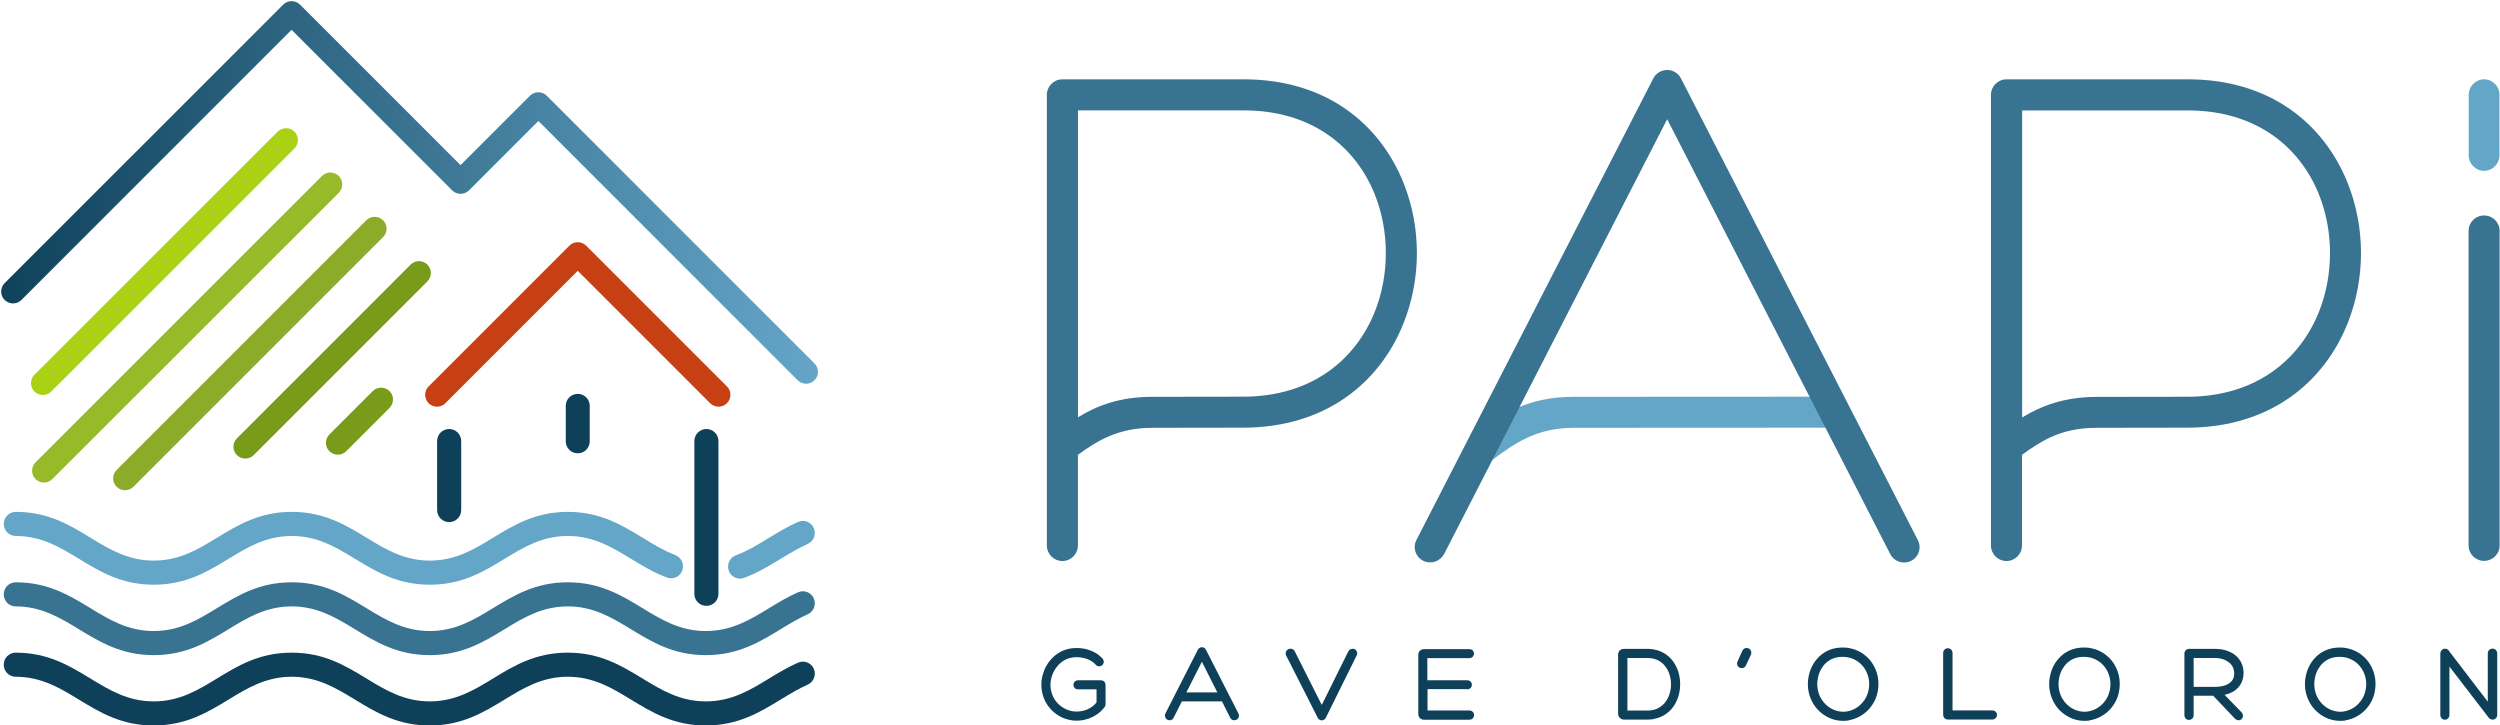 <svg preserveAspectRatio="xMinYMin meet" id="Calque_1" xmlns="http://www.w3.org/2000/svg" width="131.74mm" height="38.23mm" xmlns:xlink="http://www.w3.org/1999/xlink" viewBox="0 0 373.42 108.38"><defs><clipPath id="clippath"><path d="M3.2,44.81c-.69.69-1.81.69-2.51,0-.69-.69-.69-1.81,0-2.51L42.31.69c.69-.69,1.81-.69,2.51,0l23.98,23.98,10.37-10.37c.69-.69,1.81-.69,2.51,0l40,40c.69.69.69,1.81,0,2.51-.69.69-1.81.69-2.51,0l-38.74-38.74-10.37,10.37c-.69.69-1.81.69-2.51,0L43.56,4.45,3.2,44.81Z" fill="none" stroke-width="0"/></clipPath><linearGradient id="Dégradé_sans_nom" x1=".17" y1="107.88" x2="1.17" y2="107.88" gradientTransform="translate(-20.92 -6136.18) scale(122 57.15)" gradientUnits="userSpaceOnUse"><stop offset="0" stop-color="#0f415a"/><stop offset="1" stop-color="#64a5c8"/></linearGradient></defs><path d="M365.85,97.24l5.8,7.58v-7.2h0c0-.11.02-.2.05-.28h0c.04-.1.1-.19.18-.26h0c.06-.06.13-.1.21-.13h0c.09-.03.17-.05.27-.05s.18.02.26.05h0c.08.03.15.08.21.13h0c.08.07.14.16.18.26h0c.03.08.05.17.05.27h0v9.16h0c0,.12-.02.22-.05.31h0c-.05.12-.12.22-.21.29h-.02c-.18.14-.37.17-.59.11-.09-.02-.17-.07-.25-.12-.07-.05-.14-.11-.19-.18v-.02s-5.83-7.58-5.83-7.58v7.22h0c0,.11-.02.2-.05.28h0c-.04.1-.1.19-.17.26-.06.06-.14.1-.21.13h0c-.08.03-.17.05-.25.05s-.17-.02-.25-.05h0c-.08-.03-.15-.08-.21-.13h0c-.08-.07-.13-.16-.17-.26h0c-.03-.08-.05-.17-.05-.26h0v-9.14h0c0-.12.02-.22.05-.3h0c.04-.12.1-.22.19-.29.08-.08.18-.13.29-.16h0c.11-.03.22-.03.33,0,.1.02.19.07.27.13h0c.07.05.14.12.2.19h0ZM349.18,98.13c-.11,0-.22.02-.33.04h0c-.24.04-.47.1-.68.17-.21.08-.41.17-.6.29-.19.12-.36.25-.52.39-.16.14-.3.3-.44.48h0c-.13.18-.25.37-.36.56-.11.2-.19.41-.27.63-.07.21-.13.44-.17.68-.04.24-.07.48-.08.72,0,.24,0,.47.04.69.03.22.08.44.14.66h0c.06.22.14.42.23.61.09.19.2.38.32.55h0c.12.18.26.35.4.5.14.15.29.29.46.42h0c.17.13.34.24.52.34.18.1.36.18.56.25h0c.19.07.39.12.59.16h0c.21.04.41.05.62.06h0c.21,0,.41-.02.62-.06.21-.04.41-.09.59-.16h0c.19-.07.38-.15.56-.25.18-.1.35-.21.52-.34h0c.16-.13.32-.27.46-.42.14-.15.27-.32.4-.49h0c.12-.18.23-.36.32-.56.09-.19.17-.39.23-.61h0c.07-.22.11-.43.14-.65.03-.23.04-.46.04-.7,0-.24-.04-.48-.08-.72-.05-.23-.11-.46-.19-.67-.08-.21-.18-.42-.29-.62h0c-.11-.2-.24-.39-.39-.56h0c-.15-.18-.31-.34-.47-.48-.17-.14-.36-.28-.56-.39h0c-.2-.12-.4-.21-.62-.29-.22-.08-.45-.14-.7-.18h0c-.1-.02-.21-.03-.33-.04h0c-.11,0-.22-.01-.34-.01s-.23,0-.34.01h0ZM350.47,107.62c-.27.05-.56.07-.85.07h0c-.29,0-.57-.03-.85-.07-.28-.05-.55-.12-.82-.21-.27-.09-.52-.21-.76-.34-.24-.13-.48-.28-.7-.45h0c-.23-.17-.44-.36-.63-.56-.2-.2-.37-.42-.53-.65h0c-.16-.23-.31-.48-.43-.74-.12-.26-.23-.53-.32-.81h0c-.09-.29-.15-.58-.19-.88-.04-.3-.06-.61-.05-.92h0c.01-.32.04-.63.1-.94h0c.06-.3.13-.6.23-.89h0c.1-.29.22-.57.37-.84.14-.27.31-.52.49-.75h0c.19-.24.39-.46.61-.66h0c.23-.2.47-.38.73-.54h0c.26-.16.54-.29.84-.4.29-.11.6-.19.93-.24h.01c.15-.02.29-.04.44-.05h0c.15,0,.3-.02.44-.02s.29,0,.44.02h0c.15,0,.29.03.44.05h.01c.33.06.64.14.94.24.3.11.59.24.86.4h0c.27.15.52.33.75.53.23.19.45.41.65.65.2.24.37.49.52.75.15.26.28.54.39.83.11.29.19.59.25.89.06.3.09.62.1.94h0c0,.32,0,.63-.05.93-.04.31-.1.6-.18.88h0c-.09.29-.19.56-.32.82-.12.25-.27.5-.43.73-.16.24-.34.45-.53.65-.19.2-.4.38-.63.56h0c-.22.17-.46.32-.7.45-.24.13-.5.24-.77.34-.27.09-.54.16-.82.21ZM333.92,107.4l-3.29-3.46h-2.92v2.91h0c0,.11-.02.2-.05.28h0c-.04.1-.1.18-.19.25-.06.05-.13.09-.2.12h0c-.07.03-.15.04-.23.05h-.02c-.08,0-.16-.01-.24-.04h0c-.07-.02-.14-.06-.2-.11h0c-.08-.07-.15-.15-.19-.25h0c-.03-.08-.05-.17-.06-.27v-.02s0-9.22,0-9.22v-.02c0-.09.02-.17.05-.25h0c.04-.09.09-.17.15-.24.07-.07.15-.12.24-.15h0c.08-.03.17-.05.26-.05h3.83c.35,0,.67.03.97.07.3.05.59.11.86.21h0c.26.09.51.2.74.33.23.13.44.28.62.44h0c.19.17.35.35.49.54.14.19.26.4.35.62h0c.19.44.28.9.28,1.39,0,.31-.04.6-.11.88h0c-.07.28-.18.55-.32.79h0c-.14.25-.33.48-.54.68-.21.2-.46.37-.74.52-.27.15-.58.26-.92.35-.07.02-.14.03-.21.05l2.54,2.61.02.03c.08.09.13.19.16.29.04.13.04.26,0,.38-.03.11-.08.2-.15.28-.07.08-.17.14-.28.18h0c-.13.05-.26.05-.4,0-.1-.03-.2-.09-.29-.17h0s-.02-.03-.02-.03ZM330.87,98.3h0s-3.16,0-3.16,0v4.31h3.16c.27,0,.53-.02.76-.05.23-.03.44-.07.63-.13.19-.06.36-.12.51-.2.14-.07.27-.16.38-.25.11-.09.21-.19.29-.3.08-.1.14-.21.19-.33h0c.05-.13.09-.25.11-.37.02-.13.03-.27.03-.42h0c0-.31-.07-.6-.19-.87-.06-.13-.14-.26-.23-.37-.09-.12-.2-.23-.32-.33h0c-.12-.1-.26-.19-.41-.28h0c-.15-.08-.32-.16-.5-.22h0c-.17-.06-.37-.1-.58-.14h0c-.22-.03-.44-.05-.67-.05ZM310.97,98.13c-.11,0-.22.02-.33.04h0c-.24.04-.47.1-.68.17-.21.08-.41.17-.6.29-.19.12-.36.25-.52.39-.16.14-.3.3-.44.48h0c-.13.18-.25.37-.36.56-.11.2-.19.41-.27.63-.07.21-.13.44-.17.68-.04.24-.07.48-.08.72,0,.24,0,.47.04.69.03.22.08.44.14.66h0c.06.22.14.42.23.61.09.19.2.38.32.55h0c.12.18.26.35.4.5.14.15.29.29.46.42h0c.17.13.34.24.52.34.18.1.36.18.56.25h0c.19.07.39.12.59.16h0c.21.04.41.05.62.06h0c.21,0,.41-.02.62-.06.21-.04.41-.09.59-.16h0c.19-.07.38-.15.56-.25.18-.1.35-.21.52-.34h0c.16-.13.32-.27.46-.42.14-.15.27-.32.4-.49h0c.12-.18.23-.36.32-.56.09-.19.17-.39.23-.61h0c.07-.22.11-.43.14-.65.03-.23.04-.46.04-.7,0-.24-.04-.48-.08-.72-.05-.23-.11-.46-.19-.67-.08-.21-.18-.42-.29-.62h0c-.11-.2-.24-.39-.39-.56h0c-.15-.18-.31-.34-.47-.48-.17-.14-.36-.28-.56-.39h0c-.2-.12-.4-.21-.62-.29-.22-.08-.45-.14-.7-.18h0c-.1-.02-.21-.03-.33-.04h0c-.11,0-.22-.01-.34-.01s-.23,0-.34.01h0ZM312.26,107.62c-.27.05-.56.07-.85.07h0c-.29,0-.57-.03-.85-.07-.28-.05-.55-.12-.82-.21-.27-.09-.52-.21-.76-.34-.24-.13-.48-.28-.7-.45h0c-.23-.17-.44-.36-.63-.56-.2-.2-.37-.42-.53-.65h0c-.16-.23-.31-.48-.43-.74-.12-.26-.23-.53-.32-.81h0c-.09-.29-.15-.58-.19-.88-.04-.3-.06-.61-.05-.92h0c.01-.32.04-.63.1-.94h0c.06-.3.13-.6.23-.89h0c.1-.29.22-.57.37-.84.14-.27.31-.52.49-.75h0c.19-.24.39-.46.61-.66h0c.23-.2.47-.38.73-.54h0c.26-.16.54-.29.84-.4.29-.11.6-.19.93-.24h.01c.15-.02.29-.04.44-.05h0c.15,0,.3-.02.44-.02s.29,0,.44.02h0c.15,0,.29.03.44.05h.01c.33.06.64.14.94.24.3.11.59.24.86.4h0c.27.15.52.33.75.53.23.19.45.41.65.65.2.24.37.49.52.75.15.26.28.54.39.83.11.29.19.59.25.89.06.3.09.62.1.94h0c0,.32,0,.63-.05.93-.04.31-.1.6-.18.88h0c-.09.29-.19.56-.32.82-.12.25-.27.5-.43.73-.16.24-.34.45-.53.65-.19.2-.4.38-.63.56h0c-.22.17-.46.32-.7.45-.24.13-.5.24-.77.34-.27.09-.54.16-.82.21ZM297.9,107.44c-.08.03-.16.05-.26.05h-.01s-6.62,0-6.62,0c-.1,0-.19-.02-.28-.05-.11-.04-.2-.1-.27-.19-.06-.07-.11-.16-.14-.25-.02-.08-.03-.16-.03-.25v-9.19h0c0-.11.02-.2.05-.28h0c.04-.1.1-.19.18-.26h0c.06-.06.13-.1.21-.13h0c.09-.03.17-.05.26-.05s.18.02.26.05h0c.08.03.15.08.21.13h0c.08.07.14.16.18.26h0c.03.08.05.17.05.27h0v8.58h5.95c.09,0,.18.02.26.05h0c.09.04.18.09.25.16.06.07.11.14.14.22h0c.03.08.04.16.04.24h0c0,.09-.02.17-.05.25h0c-.03.08-.07.14-.13.2h0c-.07.08-.15.14-.24.17h0ZM274.93,98.13c-.11,0-.22.02-.33.04h0c-.24.04-.47.1-.68.17-.21.08-.41.17-.6.29-.19.12-.36.25-.52.39-.16.14-.3.3-.44.48h0c-.13.18-.25.37-.36.56-.11.2-.19.41-.27.63-.07.21-.13.44-.17.68-.04.24-.07.48-.08.72,0,.24,0,.47.04.69.03.22.08.44.14.66h0c.06.22.14.42.23.61.09.19.2.38.32.55h0c.12.18.26.35.4.5.14.15.29.29.46.42h0c.17.13.34.24.52.34.18.1.36.18.56.25h0c.19.07.39.12.59.16h0c.21.04.41.05.62.06h0c.21,0,.41-.02.62-.06.21-.04.41-.09.59-.16h0c.19-.07.38-.15.56-.25.18-.1.35-.21.52-.34h0c.16-.13.32-.27.46-.42.14-.15.27-.32.4-.49h0c.12-.18.23-.36.32-.56.09-.19.17-.39.23-.61h0c.07-.22.11-.43.14-.65.03-.23.04-.46.04-.7,0-.24-.04-.48-.08-.72-.05-.23-.11-.46-.19-.67-.08-.21-.18-.42-.29-.62h0c-.11-.2-.24-.39-.39-.56h0c-.15-.18-.31-.34-.47-.48-.17-.14-.36-.28-.56-.39h0c-.2-.12-.4-.21-.62-.29-.22-.08-.45-.14-.7-.18h0c-.1-.02-.21-.03-.33-.04h0c-.11,0-.22-.01-.34-.01s-.23,0-.34.01h0ZM276.21,107.62c-.27.05-.56.07-.85.07h0c-.29,0-.57-.03-.85-.07-.28-.05-.55-.12-.82-.21-.27-.09-.52-.21-.76-.34-.24-.13-.48-.28-.7-.45h0c-.23-.17-.44-.36-.63-.56-.2-.2-.37-.42-.53-.65h0c-.16-.23-.31-.48-.43-.74-.12-.26-.23-.53-.32-.81h0c-.09-.29-.15-.58-.19-.88-.04-.3-.06-.61-.05-.92h0c.01-.32.04-.63.1-.94h0c.06-.3.13-.6.23-.89h0c.1-.29.22-.57.37-.84.14-.27.31-.52.49-.75h0c.19-.24.39-.46.61-.66h0c.23-.2.47-.38.73-.54h0c.26-.16.54-.29.84-.4.29-.11.6-.19.93-.24h.01c.15-.02.29-.04.44-.05h0c.15,0,.3-.02.44-.02s.29,0,.44.02h0c.15,0,.29.03.44.05h.01c.33.06.64.14.94.24.3.11.59.24.86.4h0c.27.15.52.33.75.53.23.19.45.41.65.65.2.24.37.49.52.75.15.26.28.54.39.83.11.29.19.59.25.89.06.3.09.62.1.94h0c0,.32,0,.63-.05.93-.04.31-.1.6-.18.88h0c-.09.29-.19.56-.32.82-.12.25-.27.5-.43.73-.16.24-.34.45-.53.65-.19.2-.4.38-.63.56h0c-.22.17-.46.32-.7.45-.24.13-.5.24-.77.34-.27.09-.54.16-.82.21ZM261.63,97.61c-.01.08-.04.17-.08.25h0l-.73,1.55v.02c-.05.09-.11.16-.18.22h0c-.08.07-.16.11-.26.14h-.02c-.08.02-.16.03-.24.02-.08,0-.15-.03-.23-.07h-.02c-.07-.05-.14-.09-.19-.15h0c-.06-.06-.1-.13-.13-.2v-.02c-.04-.09-.06-.19-.05-.29h0c0-.08.03-.16.07-.25h0l.68-1.53h0c.04-.1.1-.18.15-.25h0c.08-.09.17-.16.28-.2.2-.07.39-.06.57.03h0c.09.05.16.1.22.17.06.07.1.15.13.24h0c.03.11.04.21.02.32h0ZM247.03,107.43c-.29.05-.59.07-.92.07h0s-.93,0-.93,0h-2.6c-.11,0-.22-.03-.32-.07h0c-.1-.04-.19-.1-.27-.18h0c-.08-.08-.14-.17-.19-.27h0c-.04-.1-.06-.21-.07-.32h0v-8.9h0c0-.12.03-.23.07-.33h0c.05-.1.11-.19.19-.27h0c.08-.08.17-.13.28-.17h0c.09-.03.2-.05.31-.06h0s.92,0,.92,0h2.6c.33,0,.63.03.92.08.29.05.57.12.84.22.26.1.51.21.74.35.24.14.45.29.65.47h0c.2.17.38.36.54.55.16.2.31.41.44.64h0c.13.23.24.46.34.69.1.24.18.48.24.74.06.24.11.5.14.76.03.27.05.52.05.78s-.02.51-.05.78c-.03.26-.08.52-.14.76-.06.25-.14.5-.24.74-.1.24-.21.47-.34.69h0c-.13.23-.28.44-.44.64-.16.2-.34.38-.54.55-.2.17-.42.33-.65.47-.23.13-.48.25-.74.35-.27.1-.55.17-.84.22ZM243.58,98.3h-.46v7.85h2.99c.26,0,.51-.02.75-.07.23-.04.44-.11.64-.19h0c.2-.09.38-.19.56-.31.17-.12.33-.25.47-.39.15-.15.28-.32.39-.49.12-.17.22-.36.31-.55.09-.19.16-.4.22-.61.06-.21.11-.43.14-.64h0c.03-.22.04-.44.04-.67s-.01-.45-.04-.66h0c-.03-.22-.07-.43-.13-.64h0c-.06-.22-.14-.42-.22-.62-.09-.19-.19-.37-.31-.55h0c-.11-.17-.25-.33-.39-.49-.14-.15-.3-.28-.47-.4-.17-.12-.36-.22-.56-.31h0c-.2-.08-.42-.15-.64-.19h0c-.24-.05-.49-.07-.75-.07h0s-.91,0-.91,0h-1.62ZM219.23,102.95h-5.97v3.19h6.29c.09,0,.18.02.26.06h0c.09.04.18.1.24.18h0c.06.07.1.14.12.22h0c.03.08.04.15.04.23s-.01.15-.04.23h0c-.03.08-.07.16-.12.22h0c-.07.08-.15.14-.24.18h0c-.08.03-.17.05-.26.06h-.02s-6.81,0-6.81,0h0c-.12,0-.23-.03-.33-.06h0c-.11-.04-.2-.11-.28-.19h0c-.07-.09-.13-.18-.17-.28-.04-.1-.06-.2-.06-.31h0v-8.87h0c0-.12.02-.23.06-.32h0c.04-.1.1-.19.17-.26h0c.08-.09.17-.15.28-.19.1-.04.2-.06.32-.06h0s6.82,0,6.82,0h.01c.09,0,.18.02.26.05.1.04.18.1.24.18.05.06.09.13.12.21.03.07.04.15.04.23h0c0,.08-.02.16-.05.24h0c-.03.07-.07.14-.13.21-.07.08-.15.13-.25.17-.08.03-.16.05-.25.05h-.02s-6.27,0-6.27,0v3.31h5.98c.09,0,.18.02.25.05.09.04.18.09.25.17h0c.06.07.1.14.13.22h0c.03.08.04.15.04.23s-.01.16-.04.24h0c-.03.08-.07.15-.13.22h0c-.07.07-.15.13-.24.17h0c-.08.03-.16.05-.25.05h-.02ZM197.04,107.46c-.06-.05-.11-.1-.16-.16l-.02-.03v-.03s-4.73-9.33-4.73-9.33v-.02s-.02-.02-.02-.02c-.03-.09-.05-.18-.05-.27,0-.11.03-.21.08-.31.04-.08.1-.14.16-.2h0c.06-.06.14-.1.22-.13h0c.08-.03.16-.05.25-.05.08,0,.17,0,.25.04h0c.1.03.19.09.27.16.06.06.11.13.15.22h0s4.02,7.98,4.02,7.98l3.93-7.93c.04-.08.09-.16.15-.23h0c.07-.08.15-.13.24-.17h0c.08-.03.16-.05.24-.06h0c.08,0,.16,0,.24.02h.01c.09.03.17.07.24.13h0c.07.06.12.13.17.21h0c.05.11.07.22.07.34h0c0,.09-.03.18-.06.27l-.02.03-4.6,9.3h0c-.04.08-.08.14-.13.19h0c-.06.06-.13.11-.21.15h-.01c-.08.04-.16.05-.24.05-.08,0-.15,0-.22-.03h-.01c-.08-.03-.15-.07-.21-.12ZM183.78,107.22l-1.23-2.44h-5.99l-1.23,2.44v.02c-.06.08-.11.15-.18.21h0c-.08.07-.17.11-.28.14h0c-.08.02-.16.02-.24,0h0c-.08-.01-.16-.04-.23-.07h0c-.08-.04-.15-.09-.2-.15h0c-.05-.06-.09-.13-.12-.21h0c-.04-.09-.05-.19-.05-.29h0c0-.09.03-.18.07-.26v-.02s4.84-9.51,4.84-9.51v-.02s.07-.09.11-.14h0c.05-.06.1-.1.16-.14h.01c.05-.03.11-.05.17-.07.06-.01.12-.02.17-.02.06,0,.12,0,.18.02.06.02.12.04.18.08h0c.05.04.1.08.14.13h0s.07.09.1.15h0s4.85,9.51,4.85,9.51v.02c.05.09.07.18.08.26,0,.1,0,.2-.04.29h0c-.03.09-.08.16-.13.22h0c-.05.06-.12.11-.2.15h0c-.07.04-.15.06-.23.07h0c-.08.01-.16,0-.24,0h0c-.1-.02-.2-.07-.28-.14h0c-.07-.06-.12-.12-.17-.21v-.02ZM177.24,103.44h4.62l-2.31-4.58-2.32,4.58ZM165.08,105.53c-.03.05-.07.11-.11.16-.16.21-.34.4-.53.58-.2.18-.41.35-.64.5-.23.15-.46.28-.7.39h0c-.24.11-.49.21-.75.28-.26.08-.52.13-.78.17-.26.04-.52.05-.79.05h0c-.29,0-.57-.03-.84-.08-.27-.05-.54-.12-.81-.21-.27-.09-.52-.2-.75-.33h0c-.24-.13-.48-.28-.69-.44-.22-.16-.42-.35-.61-.54-.19-.2-.37-.41-.53-.63-.16-.23-.3-.47-.43-.72-.12-.25-.23-.52-.31-.79-.09-.28-.15-.57-.19-.86h0c-.04-.29-.05-.59-.05-.9h0c0-.26.03-.51.07-.75.04-.25.1-.49.17-.73h0c.07-.24.16-.47.25-.7.1-.22.21-.44.34-.65h0c.13-.21.27-.42.42-.6.15-.19.32-.37.49-.54h0c.18-.17.37-.33.57-.47.2-.14.41-.27.63-.38h0c.22-.12.45-.21.69-.29.24-.08.49-.14.75-.18h0c.2-.03.41-.05.62-.06.21,0,.43,0,.64,0,.22.02.44.04.65.08.2.03.41.08.63.15h0c.21.06.42.14.62.22.2.08.39.18.57.29h0c.19.11.37.23.54.37h0c.17.14.33.29.47.44l.02.02c.06.07.1.15.13.23.04.1.05.2.05.29v.02c-.01.08-.03.16-.07.23h0c-.04.08-.09.15-.16.22h0c-.07.06-.14.1-.22.13h0c-.08.03-.16.04-.24.04-.1,0-.2-.02-.29-.07h0c-.08-.04-.15-.09-.21-.16l-.02-.02c-.1-.11-.21-.22-.32-.31-.12-.09-.24-.18-.38-.26-.14-.08-.28-.15-.43-.21h0c-.14-.06-.29-.11-.45-.16h0c-.16-.05-.32-.08-.48-.11-.16-.03-.33-.05-.49-.06h0c-.17,0-.33-.01-.49,0-.16,0-.31.02-.47.05h0c-.24.04-.46.1-.68.18-.22.08-.42.18-.61.3-.19.12-.38.26-.54.41-.16.15-.32.31-.46.5h0c-.15.19-.28.38-.39.58-.11.2-.21.41-.29.64h0c-.08.22-.15.45-.19.68-.05.23-.07.47-.08.7h0c0,.23,0,.45.04.67.03.21.08.42.14.62h0c.06.21.14.4.23.59.09.19.2.37.31.53h0c.12.17.26.33.39.47.14.14.29.28.46.4.17.12.34.24.51.33.18.1.37.18.56.25h0c.2.07.4.12.6.16.2.04.41.06.62.06.15,0,.29,0,.45-.02.15-.01.3-.04.45-.07h0c.14-.03.29-.07.44-.12.15-.05.29-.1.42-.17h0c.14-.06.27-.13.39-.21.12-.08.25-.16.36-.26.11-.09.22-.19.31-.29h0c.07-.07.13-.15.2-.23v-1.95h-2.81c-.09,0-.17-.02-.25-.06h0c-.09-.04-.18-.1-.24-.18h0c-.05-.07-.09-.13-.11-.2h0c-.02-.08-.04-.15-.04-.23,0-.08.01-.15.04-.23h0c.02-.08.06-.14.11-.2h0c.06-.08.14-.14.24-.19h0c.08-.04.16-.05.26-.06h.02s3.42,0,3.42,0c.1,0,.2.02.29.05.12.04.21.11.28.21h0c.05.08.09.16.11.25h0c.02.07.03.15.03.23h0v2.7h0s0,.09,0,.14c0,.05-.01.09-.02.14v.02c-.02.07-.04.13-.07.19h0Z" fill="#0f4059" stroke-width="0"/><path d="M272.69,59.27c1.28,0,2.31,1.03,2.31,2.31s-1.03,2.31-2.31,2.31l-37.54.02c-5.69,0-8.9,2.36-12.1,4.72-.41.3-.89.45-1.37.45h0s0,0,0,0c-1.28,0-2.32-1.04-2.32-2.32,0-.82.43-1.55,1.07-1.96,3.77-2.78,7.57-5.52,14.72-5.52l37.54-.02ZM368.8,14.17c0-1.28,1.03-2.32,2.3-2.32s2.3,1.04,2.3,2.32v9.03c0,1.28-1.03,2.32-2.3,2.32s-2.3-1.04-2.3-2.32v-9.03Z" fill="#63a6c7" stroke-width="0"/><path d="M161.04,16.49v45.85c2.84-1.74,6.19-3.06,11.15-3.06l13.54-.02c10.23-.01,16.77-5.55,19.62-12.61,1.12-2.78,1.68-5.81,1.68-8.85s-.56-6.06-1.68-8.83h0s0,0,0,0c-2.84-7.01-9.34-12.48-19.54-12.48h-24.77ZM302.09,16.49v45.87c.73-.44,1.51-.86,2.35-1.25,2.4-1.09,5.2-1.82,8.8-1.82l13.54-.02c10.23-.01,16.77-5.55,19.62-12.61,1.12-2.78,1.68-5.81,1.68-8.85s-.56-6.06-1.68-8.83h0s0,0,0,0c-2.84-7.01-9.34-12.48-19.54-12.48h-24.77ZM299.76,11.85h27.09c12.39,0,20.33,6.74,23.83,15.39h0c1.35,3.34,2.03,6.96,2.03,10.57s-.68,7.22-2.03,10.57c-3.5,8.69-11.48,15.49-23.92,15.51l-13.54.02c-2.85,0-5.03.56-6.88,1.41-1.53.7-2.91,1.64-4.27,2.62v13.55c0,1.28-1.04,2.32-2.32,2.32s-2.32-1.04-2.32-2.32V14.28s0-.07,0-.11c0-1.28,1.04-2.32,2.32-2.32ZM368.78,34.49c0-1.27,1.04-2.3,2.32-2.3s2.32,1.03,2.32,2.3v47c0,1.27-1.04,2.3-2.32,2.3s-2.32-1.03-2.32-2.3v-47ZM215.72,82.76c-.58,1.13-1.97,1.58-3.11,1.01-1.14-.57-1.6-1.95-1.02-3.08L246.99,11.71c.58-1.13,1.97-1.58,3.11-1.01.47.23.82.6,1.03,1.03l35.39,68.98c.58,1.13.12,2.51-1.02,3.08-1.14.57-2.53.12-3.11-1.01l-33.33-64.97-33.33,64.97ZM158.72,11.85h27.09c12.39,0,20.33,6.74,23.83,15.39h0c1.35,3.34,2.03,6.96,2.03,10.57s-.68,7.22-2.03,10.57c-3.5,8.69-11.49,15.49-23.92,15.51l-13.54.02c-5.13,0-8.24,1.92-11.15,4.03v13.55c0,1.28-1.04,2.32-2.32,2.32s-2.32-1.04-2.32-2.32V14.28s0-.07,0-.11c0-1.28,1.04-2.32,2.32-2.32Z" fill="#387391" stroke-width="0"/><path d="M119.24,77.97c.9-.4,1.94.02,2.34.93.39.91-.02,1.96-.92,2.36-1.35.6-2.67,1.4-3.99,2.2-1.73,1.05-3.46,2.11-5.53,2.87-.92.34-1.94-.14-2.27-1.07-.33-.93.14-1.96,1.06-2.3,1.71-.63,3.31-1.6,4.9-2.58,1.4-.85,2.79-1.7,4.4-2.41" fill="#63a6c7" stroke-width="0"/><path d="M100.88,82.93c.92.35,1.38,1.38,1.04,2.3-.34.93-1.36,1.4-2.28,1.05-2.03-.76-3.73-1.8-5.42-2.83-2.78-1.69-5.55-3.38-9.39-3.38s-6.62,1.69-9.39,3.38c-3.2,1.95-6.4,3.9-11.23,3.9s-8.03-1.95-11.23-3.9c-2.78-1.69-5.55-3.38-9.39-3.38s-6.62,1.69-9.39,3.38c-3.2,1.95-6.4,3.9-11.23,3.9s-8.03-1.95-11.23-3.9c-2.78-1.69-5.55-3.38-9.39-3.38-.98,0-1.78-.8-1.78-1.8s.8-1.8,1.78-1.8c4.83,0,8.03,1.95,11.23,3.9,2.77,1.69,5.55,3.38,9.39,3.38s6.62-1.69,9.39-3.38c3.2-1.95,6.4-3.9,11.23-3.9s8.03,1.95,11.23,3.9c2.78,1.69,5.55,3.38,9.39,3.38s6.62-1.69,9.39-3.38c3.2-1.95,6.4-3.9,11.23-3.9s8.03,1.95,11.23,3.9c1.57.96,3.15,1.92,4.83,2.55" fill="#63a6c7" stroke-width="0"/><path d="M103.73,65.89c0-.99.81-1.8,1.8-1.8s1.8.8,1.8,1.8v22.82c0,.99-.8,1.8-1.8,1.8s-1.8-.8-1.8-1.8v-22.82ZM88.1,65.93c0,.99-.8,1.79-1.79,1.79s-1.79-.8-1.79-1.79v-5.3c0-.99.8-1.79,1.79-1.79s1.79.8,1.79,1.79v5.3ZM68.9,76.2c0,.99-.81,1.8-1.8,1.8s-1.8-.8-1.8-1.8v-10.31c0-.99.81-1.8,1.8-1.8s1.8.8,1.8,1.8v10.31ZM119.24,98.99c.9-.4,1.94.02,2.34.93.39.91-.02,1.96-.92,2.36-1.35.6-2.67,1.4-3.99,2.2-3.2,1.95-6.41,3.9-11.23,3.9s-8.03-1.95-11.23-3.9c-2.78-1.69-5.55-3.38-9.39-3.38s-6.62,1.69-9.39,3.38c-3.2,1.95-6.4,3.9-11.23,3.9s-8.03-1.95-11.23-3.9c-2.78-1.69-5.55-3.38-9.39-3.38s-6.62,1.69-9.39,3.38c-3.2,1.95-6.4,3.9-11.23,3.9s-8.03-1.95-11.23-3.9c-2.78-1.69-5.55-3.38-9.39-3.38-.98,0-1.78-.8-1.78-1.8s.8-1.8,1.78-1.8c4.82,0,8.03,1.95,11.23,3.9,2.77,1.69,5.55,3.38,9.39,3.38s6.62-1.69,9.39-3.38c3.2-1.95,6.4-3.9,11.23-3.9s8.03,1.95,11.23,3.9c2.77,1.69,5.55,3.38,9.39,3.38s6.62-1.69,9.39-3.38c3.2-1.95,6.4-3.9,11.23-3.9s8.03,1.95,11.23,3.9c2.77,1.69,5.55,3.38,9.39,3.38s6.62-1.69,9.39-3.38c1.4-.85,2.79-1.7,4.4-2.41Z" fill="#0f4059" stroke-width="0"/><path d="M119.24,88.48c.9-.4,1.94.02,2.34.93.39.91-.02,1.96-.92,2.36-1.35.6-2.67,1.4-3.99,2.2-3.2,1.95-6.41,3.9-11.23,3.9s-8.03-1.95-11.23-3.9c-2.78-1.69-5.55-3.38-9.39-3.38s-6.62,1.69-9.39,3.38c-3.2,1.95-6.4,3.9-11.23,3.9s-8.03-1.95-11.23-3.9c-2.78-1.69-5.55-3.38-9.39-3.38s-6.62,1.69-9.39,3.38c-3.2,1.95-6.4,3.9-11.23,3.9s-8.03-1.95-11.23-3.9c-2.78-1.69-5.55-3.38-9.39-3.38-.98,0-1.78-.8-1.78-1.8s.8-1.8,1.78-1.8c4.82,0,8.03,1.95,11.23,3.9,2.77,1.69,5.55,3.38,9.39,3.38s6.62-1.69,9.39-3.38c3.2-1.95,6.4-3.9,11.23-3.9s8.03,1.95,11.23,3.9c2.77,1.69,5.55,3.38,9.39,3.38s6.62-1.69,9.39-3.38c3.2-1.95,6.4-3.9,11.23-3.9s8.03,1.95,11.23,3.9c2.77,1.69,5.55,3.38,9.39,3.38s6.62-1.69,9.39-3.38c1.4-.85,2.79-1.7,4.4-2.41" fill="#387391" stroke-width="0"/><g clip-path="url(#clippath)"><rect width="122.35" height="57.49" fill="url(#Dégradé_sans_nom)" stroke-width="0"/></g><path d="M66.54,60.24c-.69.69-1.81.69-2.51,0-.69-.69-.69-1.81,0-2.51l21.03-21.03c.69-.69,1.81-.69,2.51,0l21.03,21.03c.69.69.69,1.81,0,2.51-.69.69-1.81.69-2.51,0l-19.78-19.78-19.78,19.78Z" fill="#c74014" stroke-width="0"/><path d="M41.48,19.67c.69-.69,1.81-.69,2.51,0,.69.69.69,1.81,0,2.51L7.66,58.49c-.69.69-1.81.69-2.51,0-.69-.69-.69-1.81,0-2.51L41.48,19.67Z" fill="#abd114" stroke-width="0"/><path d="M48.1,26.29c.69-.69,1.81-.69,2.51,0,.69.69.69,1.81,0,2.51L7.82,71.57c-.69.69-1.81.69-2.51,0-.69-.69-.69-1.81,0-2.51L48.1,26.29Z" fill="#96ba29" stroke-width="0"/><path d="M54.72,32.91c.69-.69,1.81-.69,2.51,0,.69.69.69,1.81,0,2.51l-37.3,37.3c-.69.69-1.81.69-2.51,0-.69-.69-.69-1.81,0-2.51l37.3-37.3Z" fill="#8cab29" stroke-width="0"/><path d="M55.68,58.43c.69-.69,1.81-.69,2.51,0s.69,1.81,0,2.51l-6.47,6.47c-.69.69-1.81.69-2.51,0s-.69-1.81,0-2.51l6.47-6.47ZM61.34,39.53c.69-.69,1.81-.69,2.51,0,.69.69.69,1.81,0,2.51l-25.95,25.95c-.69.69-1.81.69-2.51,0-.69-.69-.69-1.81,0-2.51l25.95-25.95Z" fill="#789c1a" stroke-width="0"/></svg>